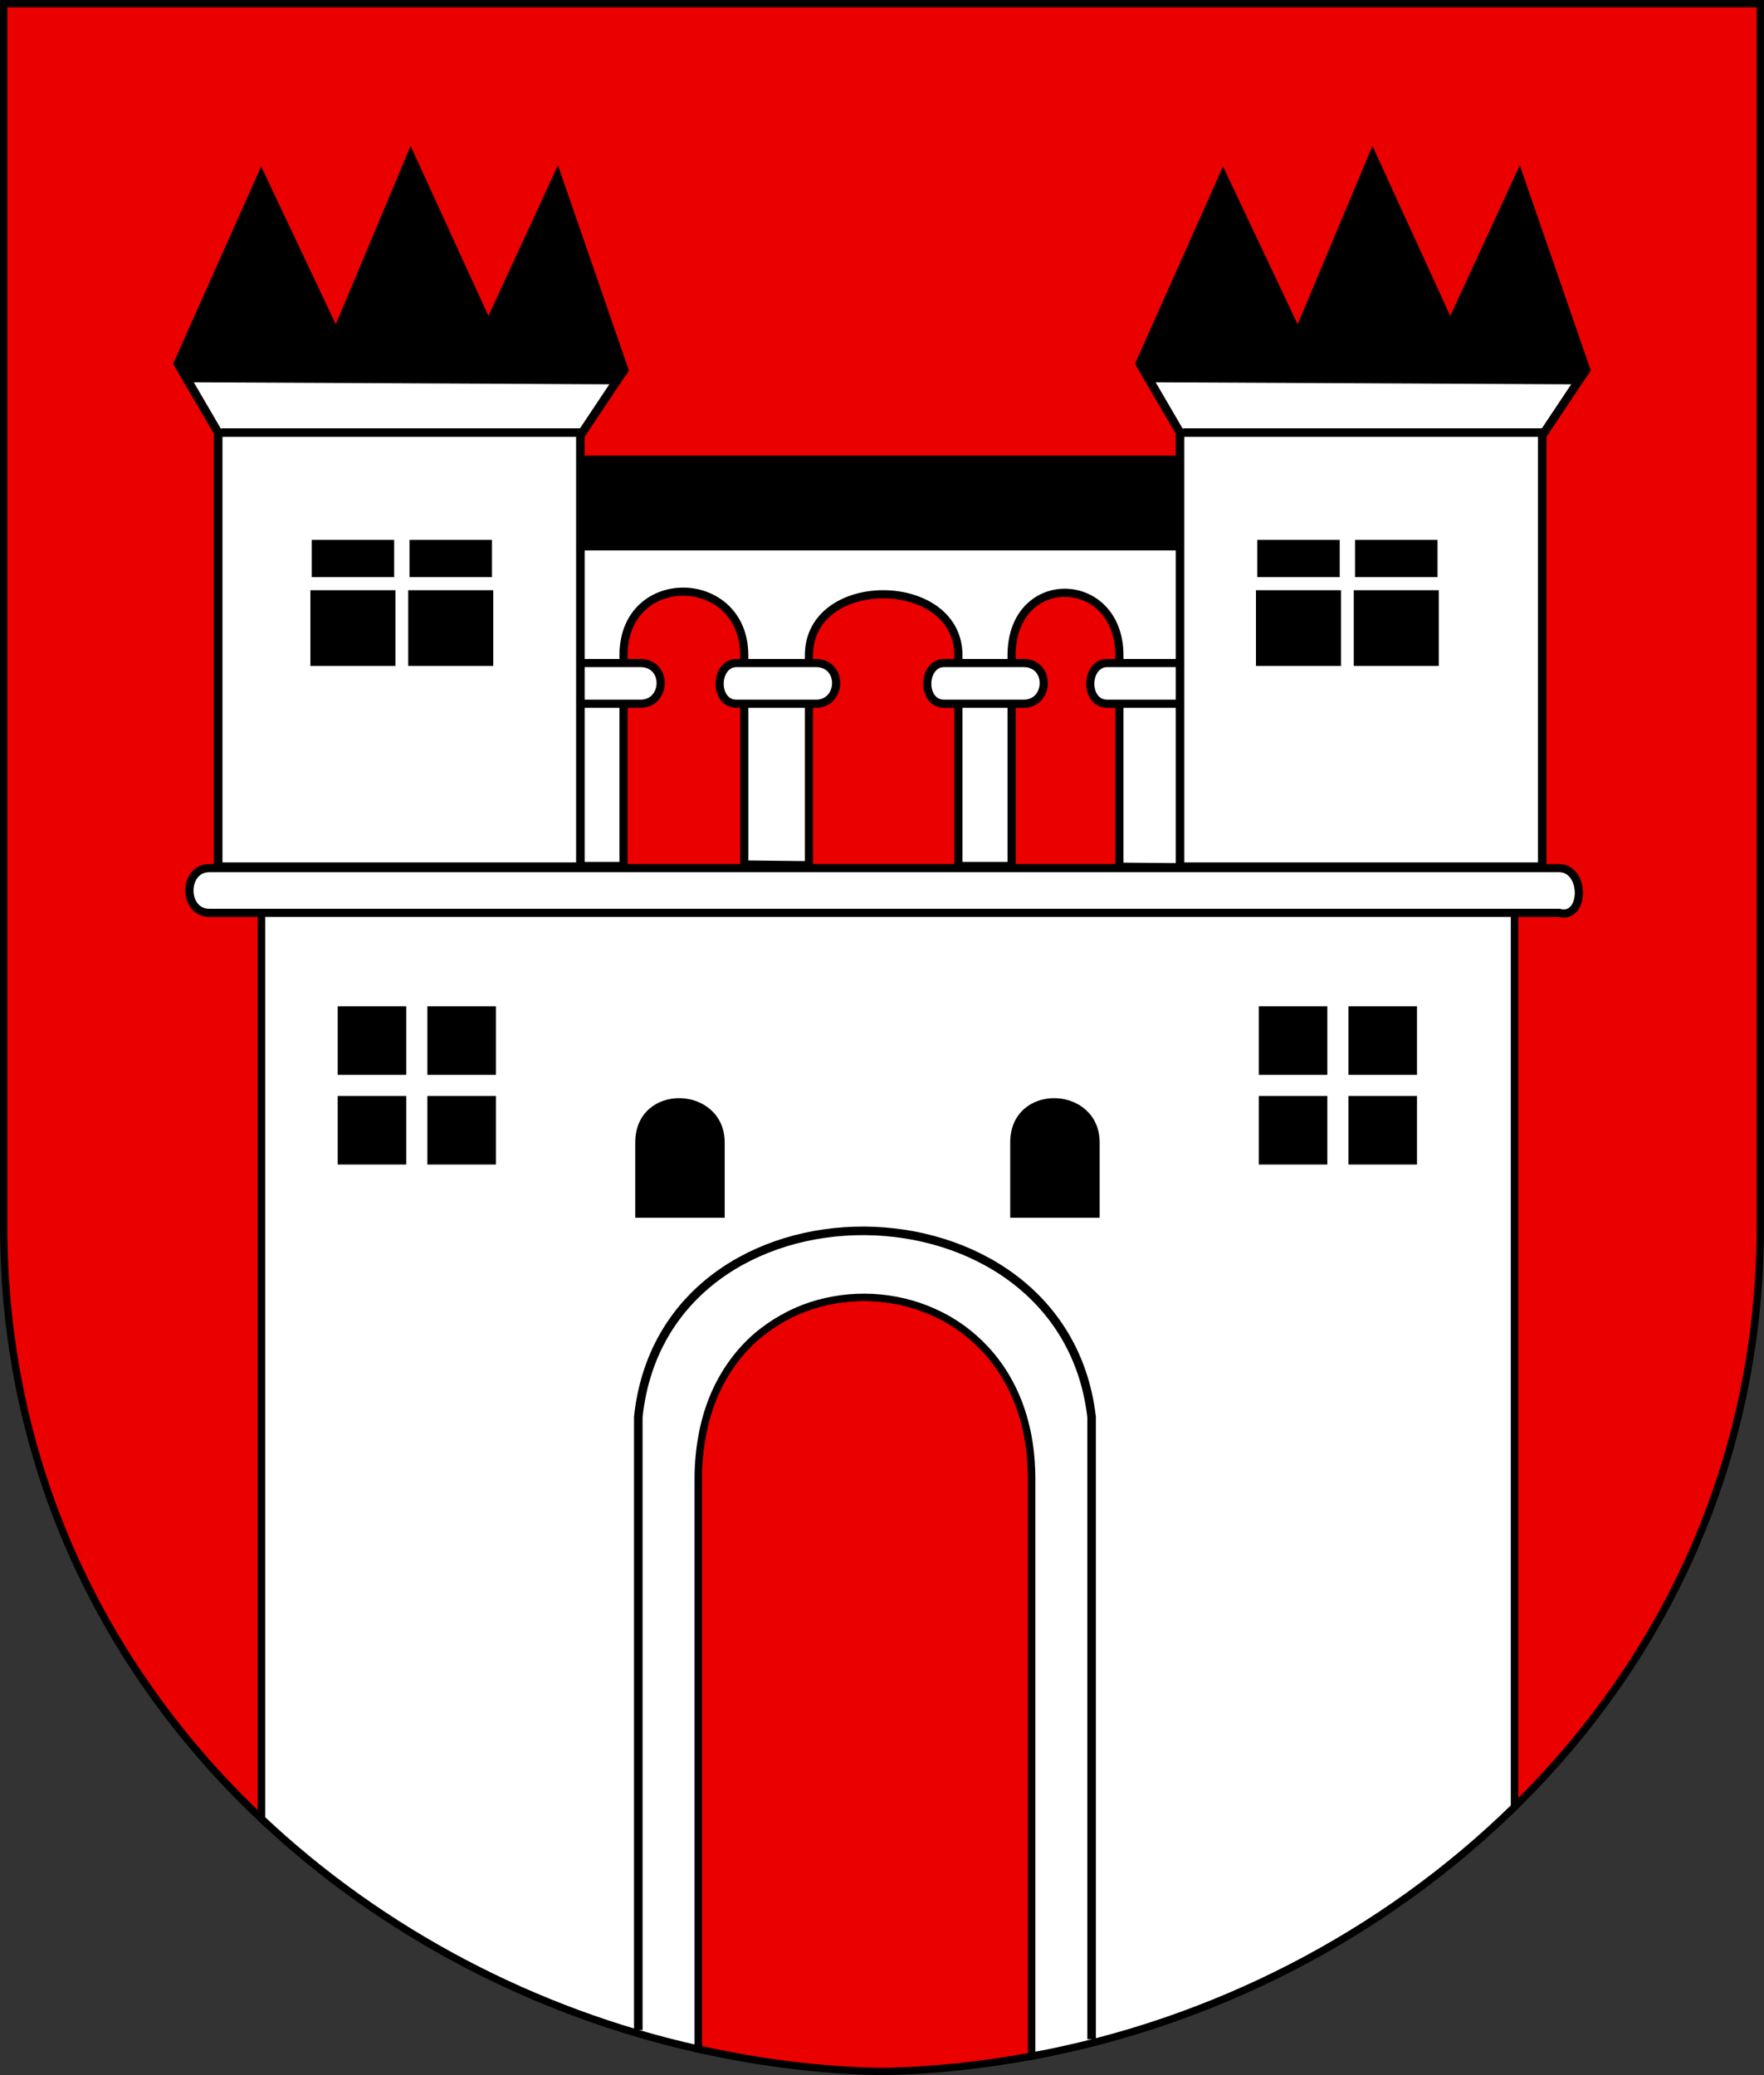 <?xml version="1.0" encoding="UTF-8" standalone="no"?>
<svg
   xmlns:dc="http://purl.org/dc/elements/1.1/"
   xmlns:cc="http://creativecommons.org/ns#"
   xmlns:rdf="http://www.w3.org/1999/02/22-rdf-syntax-ns#"
   xmlns:svg="http://www.w3.org/2000/svg"
   xmlns="http://www.w3.org/2000/svg"
   xmlns:sodipodi="http://sodipodi.sourceforge.net/DTD/sodipodi-0.dtd"
   xmlns:inkscape="http://www.inkscape.org/namespaces/inkscape"
   id="svg2"
   sodipodi:version="0.32"
   inkscape:version="1.0.1 (3bc2e813f5, 2020-09-07)"
   width="850"
   height="1000"
   sodipodi:docname="POL_Chęciny_COA_old.svg"
   version="1.0">
  <rect width="100%" height="100%" fill="#333333" stroke="none"/>
  <defs
     id="defs5" />
  <sodipodi:namedview
     inkscape:window-height="1001"
     inkscape:window-width="1920"
     inkscape:pageshadow="2"
     inkscape:pageopacity="0.0"
     borderopacity="1.0"
     bordercolor="#666666"
     pagecolor="#ffffff"
     id="base"
     inkscape:zoom="0.96901573"
     inkscape:cx="370.02339"
     inkscape:cy="504.31765"
     inkscape:window-x="-9"
     inkscape:window-y="-9"
     inkscape:current-layer="svg2"
     inkscape:document-rotation="0"
     showgrid="false"
     units="px"
     inkscape:window-maximized="1" />
  <path
     style="fill:#eb0000;fill-opacity:1;fill-rule:evenodd;stroke:#000000;stroke-width:3.536;stroke-linecap:butt;stroke-linejoin:miter;stroke-miterlimit:4;stroke-dasharray:none;stroke-opacity:1"
     d="M 497.112,990.866 V 712.704 c 0,-7.236 -0.603,-14.032 -1.78,-20.377 -1.177,-6.345 -2.897,-12.226 -5.094,-17.677 -2.197,-5.451 -4.857,-10.422 -7.917,-14.976 -3.06,-4.554 -6.544,-8.682 -10.31,-12.337 -3.766,-3.655 -7.836,-6.883 -12.152,-9.636 -4.315,-2.753 -8.856,-5.026 -13.563,-6.874 -4.708,-1.848 -9.541,-3.234 -14.484,-4.174 -4.943,-0.94 -10.015,-1.443 -15.036,-1.473 -5.021,-0.03 -10.032,0.405 -14.975,1.289 -4.943,0.884 -9.776,2.19 -14.484,3.99 -4.708,1.8 -9.248,4.094 -13.563,6.813 -4.315,2.719 -8.447,5.873 -12.213,9.514 -3.766,3.64 -7.189,7.772 -10.249,12.337 -3.06,4.565 -5.72,9.546 -7.917,15.037 -2.197,5.492 -3.917,11.5 -5.094,17.922 -1.177,6.422 -1.841,13.268 -1.841,20.623 v 274.726 c 29.144,6.495 58.832,10.392 88.621,10.802 24.15,-0.34 48.253,-2.997 72.051,-7.365 z"
     id="path2603" />
  <path
     style="fill:#ffffff;fill-opacity:1;fill-rule:evenodd;stroke:#000000;stroke-width:3.536;stroke-linecap:butt;stroke-linejoin:miter;stroke-miterlimit:4;stroke-dasharray:none;stroke-opacity:1"
     d="M 729.835,870.689 V 439.819 H 125.934 v 436.578 c 58.352,55.056 132.139,93.568 210.506,111.032 V 712.704 c 0,-7.354 0.664,-14.201 1.841,-20.623 1.177,-6.422 2.897,-12.43 5.094,-17.922 2.197,-5.492 4.857,-10.473 7.917,-15.037 3.06,-4.565 6.483,-8.697 10.249,-12.337 3.766,-3.64 7.898,-6.795 12.213,-9.514 4.315,-2.719 8.856,-5.013 13.563,-6.813 4.708,-1.8 9.541,-3.106 14.484,-3.99 4.943,-0.884 9.953,-1.319 14.975,-1.289 5.021,0.03 10.093,0.533 15.036,1.473 4.943,0.94 9.776,2.326 14.484,4.174 4.708,1.848 9.248,4.121 13.563,6.874 4.315,2.753 8.386,5.981 12.152,9.636 3.766,3.655 7.251,7.782 10.31,12.337 3.06,4.554 5.72,9.525 7.917,14.976 2.197,5.451 3.917,11.332 5.094,17.677 1.177,6.345 1.78,13.141 1.78,20.377 V 990.866 C 584.219,974.878 666.612,932.67 729.835,870.689 Z"
     id="path2601" />
  <path
     style="fill:#eb0000;fill-opacity:1;fill-rule:evenodd;stroke:#000000;stroke-width:3.536;stroke-linecap:butt;stroke-linejoin:miter;stroke-miterlimit:4;stroke-dasharray:none;stroke-opacity:1"
     d="m 1.779,1.768 -5.76e-5,589.04 C 1.779,706.869 50.534,805.257 125.934,876.397 V 439.819 H 729.835 V 870.689 C 801.925,800.014 848.221,703.839 848.221,590.808 V 1.768 c -282.147,0 -564.295,0 -846.442,0 z"
     id="path8036"
     sodipodi:nodetypes="csccccscc" />
  <path
     style="fill:#ffffff;fill-opacity:1;fill-rule:evenodd;stroke:#000000;stroke-width:3.928;stroke-linecap:butt;stroke-linejoin:miter;stroke-miterlimit:4;stroke-dasharray:none;stroke-opacity:1"
     d="M 275.509,263.18 H 577.485 v 154.811 l -38.093,-0.346 V 315.823 c 0,-39.506 -51.945,-40.91 -51.945,0 V 417.299 H 461.82 V 315.823 c 0,-38.965 -72.031,-39.562 -72.031,0 v 101.13 l -31.167,-0.346 v -100.783 c 0,-40.27 -58.179,-41.577 -58.179,0 v 101.476 h -24.934 z"
     id="path2320"
     sodipodi:nodetypes="ccccccccccccccccc" />
  <path
     style="color:#000000;display:inline;overflow:visible;visibility:visible;fill:#ffffff;fill-opacity:1;fill-rule:evenodd;stroke:#000000;stroke-width:3.928;stroke-linecap:butt;stroke-linejoin:miter;stroke-miterlimit:4;stroke-dasharray:none;stroke-dashoffset:0;stroke-opacity:1;marker:none;marker-start:none;marker-mid:none;marker-end:none"
     d="m 533.562,319.519 h 38.181 c 13.287,0 12.732,19.623 0,19.623 h -38.181 c -11.205,0 -10.643,-19.623 0,-19.623 z"
     id="path2329"
     sodipodi:nodetypes="ccccc" />
  <rect
     style="color:#000000;display:inline;overflow:visible;visibility:visible;fill:#000000;fill-opacity:1;fill-rule:evenodd;stroke:#000000;stroke-width:4.124;stroke-linecap:butt;stroke-linejoin:miter;stroke-miterlimit:4;stroke-dasharray:none;stroke-dashoffset:0;stroke-opacity:1;marker:none;marker-start:none;marker-mid:none;marker-end:none"
     id="rect2318"
     width="336.607"
     height="41.56"
     x="255.423"
     y="221.62" />
  <path
     sodipodi:nodetypes="cccccc"
     id="path2314"
     d="m 760.94,183.151 -17.795,26.694 v 207.801 l -174.537,2e-5 V 208.46 L 553.26,182.145"
     style="fill:#ffffff;fill-opacity:1;fill-rule:evenodd;stroke:#000000;stroke-width:4.124;stroke-linecap:butt;stroke-linejoin:miter;stroke-miterlimit:4;stroke-dasharray:none;stroke-opacity:1" />
  <path
     sodipodi:nodetypes="ccccc"
     id="path2331"
     d="m 270.399,319.519 h 38.181 c 13.287,0 12.732,19.623 0,19.623 h -38.181 c -11.205,0 -10.643,-19.623 0,-19.623 z"
     style="color:#000000;display:inline;overflow:visible;visibility:visible;fill:#ffffff;fill-opacity:1;fill-rule:evenodd;stroke:#000000;stroke-width:3.928;stroke-linecap:butt;stroke-linejoin:miter;stroke-miterlimit:4;stroke-dasharray:none;stroke-dashoffset:0;stroke-opacity:1;marker:none;marker-start:none;marker-mid:none;marker-end:none" />
  <path
     style="fill:#ffffff;fill-opacity:1;fill-rule:evenodd;stroke:#000000;stroke-width:4.124;stroke-linecap:butt;stroke-linejoin:miter;stroke-miterlimit:4;stroke-dasharray:none;stroke-opacity:1"
     d="m 297.459,183.151 -17.795,26.694 v 207.801 l -174.537,2e-5 V 208.46 L 89.779,182.145"
     id="path2304"
     sodipodi:nodetypes="cccccc" />
  <path
     style="fill:#000000;fill-opacity:1;fill-rule:evenodd;stroke:#000000;stroke-width:4.124;stroke-linecap:butt;stroke-linejoin:miter;stroke-miterlimit:4;stroke-dasharray:none;stroke-opacity:1"
     d="m 297.459,183.151 -207.68,-1.005 -4.044,-6.934 40.171,-90.047 36.016,76.194 36.016,-85.891 37.401,81.735 33.245,-72.038 32.206,93.164 z"
     id="path2302"
     sodipodi:nodetypes="cccccccccc" />
  <path
     style="fill:none;fill-opacity:0.75;fill-rule:evenodd;stroke:#000000;stroke-width:4.124;stroke-linecap:butt;stroke-linejoin:miter;stroke-miterlimit:4;stroke-dasharray:none;stroke-opacity:1"
     d="M 106.513,208.46 H 279.664"
     id="path2308" />
  <path
     style="fill:none;fill-opacity:0.75;fill-rule:evenodd;stroke:#000000;stroke-width:4.124;stroke-linecap:butt;stroke-linejoin:miter;stroke-miterlimit:4;stroke-dasharray:none;stroke-opacity:1"
     d="M 307.568,978.272 V 682.834 c 12.733,-120.569 204.714,-118.591 218.427,0 v 299.881"
     id="path2310"
     sodipodi:nodetypes="cccc" />
  <path
     sodipodi:nodetypes="cccccccccc"
     id="path2312"
     d="m 760.94,183.151 -207.68,-1.005 -4.044,-6.934 40.171,-90.047 36.016,76.194 36.016,-85.891 37.401,81.735 33.245,-72.038 32.206,93.164 z"
     style="fill:#000000;fill-opacity:1;fill-rule:evenodd;stroke:#000000;stroke-width:4.124;stroke-linecap:butt;stroke-linejoin:miter;stroke-miterlimit:4;stroke-dasharray:none;stroke-opacity:1" />
  <path
     style="color:#000000;display:inline;overflow:visible;visibility:visible;fill:#ffffff;fill-opacity:1;fill-rule:evenodd;stroke:#000000;stroke-width:3.928;stroke-linecap:butt;stroke-linejoin:miter;stroke-miterlimit:4;stroke-dashoffset:0;stroke-opacity:1;marker:none;marker-start:none;marker-mid:none;marker-end:none"
     d="m 100.895,418.347 h 650.383 c 12.8,0 12.556,24.915 0,21.551 H 100.895 c -12.838,0 -12.8,-21.551 0,-21.551 z"
     id="rect2239"
     sodipodi:nodetypes="ccccc" />
  <path
     id="path2316"
     d="M 569.994,208.46 H 743.145"
     style="fill:none;fill-opacity:0.75;fill-rule:evenodd;stroke:#000000;stroke-width:4.124;stroke-linecap:butt;stroke-linejoin:miter;stroke-miterlimit:4;stroke-dasharray:none;stroke-opacity:1" />
  <path
     style="color:#000000;display:inline;overflow:visible;visibility:visible;fill:#ffffff;fill-opacity:1;fill-rule:evenodd;stroke:#000000;stroke-width:3.928;stroke-linecap:butt;stroke-linejoin:miter;stroke-miterlimit:4;stroke-dasharray:none;stroke-dashoffset:0;stroke-opacity:1;marker:none;marker-start:none;marker-mid:none;marker-end:none"
     d="m 354.961,319.519 h 38.181 c 13.287,0 12.732,19.623 0,19.623 h -38.181 c -11.205,0 -10.643,-19.623 0,-19.623 z"
     id="rect2324"
     sodipodi:nodetypes="ccccc" />
  <path
     sodipodi:nodetypes="ccccc"
     id="path2327"
     d="m 455.006,319.519 h 38.181 c 13.287,0 12.732,19.623 0,19.623 h -38.181 c -11.205,0 -10.643,-19.623 0,-19.623 z"
     style="color:#000000;display:inline;overflow:visible;visibility:visible;fill:#ffffff;fill-opacity:1;fill-rule:evenodd;stroke:#000000;stroke-width:3.928;stroke-linecap:butt;stroke-linejoin:miter;stroke-miterlimit:4;stroke-dasharray:none;stroke-dashoffset:0;stroke-opacity:1;marker:none;marker-start:none;marker-mid:none;marker-end:none" />
  <rect
     style="color:#000000;display:inline;overflow:visible;visibility:visible;fill:#000000;fill-opacity:1;fill-rule:evenodd;stroke:#000000;stroke-width:3.928;stroke-linecap:butt;stroke-linejoin:miter;stroke-miterlimit:4;stroke-dasharray:none;stroke-dashoffset:0;stroke-opacity:1;marker:none;marker-start:none;marker-mid:none;marker-end:none"
     id="rect2334"
     width="37.054"
     height="32.555"
     x="151.532"
     y="286.385" />
  <rect
     y="286.385"
     x="198.666"
     height="32.555"
     width="37.054"
     id="rect2336"
     style="color:#000000;display:inline;overflow:visible;visibility:visible;fill:#000000;fill-opacity:1;fill-rule:evenodd;stroke:#000000;stroke-width:3.928;stroke-linecap:butt;stroke-linejoin:miter;stroke-miterlimit:4;stroke-dasharray:none;stroke-dashoffset:0;stroke-opacity:1;marker:none;marker-start:none;marker-mid:none;marker-end:none" />
  <rect
     y="261.526"
     x="151.532"
     height="15.249"
     width="37.054"
     id="rect2338"
     style="color:#000000;display:inline;overflow:visible;visibility:visible;fill:#000000;fill-opacity:1;fill-rule:evenodd;stroke:#000000;stroke-width:2.688;stroke-linecap:butt;stroke-linejoin:miter;stroke-miterlimit:4;stroke-dasharray:none;stroke-dashoffset:0;stroke-opacity:1;marker:none;marker-start:none;marker-mid:none;marker-end:none" />
  <rect
     style="color:#000000;display:inline;overflow:visible;visibility:visible;fill:#000000;fill-opacity:1;fill-rule:evenodd;stroke:#000000;stroke-width:2.688;stroke-linecap:butt;stroke-linejoin:miter;stroke-miterlimit:4;stroke-dasharray:none;stroke-dashoffset:0;stroke-opacity:1;marker:none;marker-start:none;marker-mid:none;marker-end:none"
     id="rect2340"
     width="37.054"
     height="15.249"
     x="198.666"
     y="261.526" />
  <rect
     y="286.385"
     x="607.158"
     height="32.555"
     width="37.054"
     id="rect2353"
     style="color:#000000;display:inline;overflow:visible;visibility:visible;fill:#000000;fill-opacity:1;fill-rule:evenodd;stroke:#000000;stroke-width:3.928;stroke-linecap:butt;stroke-linejoin:miter;stroke-miterlimit:4;stroke-dasharray:none;stroke-dashoffset:0;stroke-opacity:1;marker:none;marker-start:none;marker-mid:none;marker-end:none" />
  <rect
     style="color:#000000;display:inline;overflow:visible;visibility:visible;fill:#000000;fill-opacity:1;fill-rule:evenodd;stroke:#000000;stroke-width:3.928;stroke-linecap:butt;stroke-linejoin:miter;stroke-miterlimit:4;stroke-dasharray:none;stroke-dashoffset:0;stroke-opacity:1;marker:none;marker-start:none;marker-mid:none;marker-end:none"
     id="rect2355"
     width="37.054"
     height="32.555"
     x="654.291"
     y="286.385" />
  <rect
     style="color:#000000;display:inline;overflow:visible;visibility:visible;fill:#000000;fill-opacity:1;fill-rule:evenodd;stroke:#000000;stroke-width:2.688;stroke-linecap:butt;stroke-linejoin:miter;stroke-miterlimit:4;stroke-dasharray:none;stroke-dashoffset:0;stroke-opacity:1;marker:none;marker-start:none;marker-mid:none;marker-end:none"
     id="rect2357"
     width="37.054"
     height="15.249"
     x="607.158"
     y="261.526" />
  <rect
     y="261.526"
     x="654.291"
     height="15.249"
     width="37.054"
     id="rect2359"
     style="color:#000000;display:inline;overflow:visible;visibility:visible;fill:#000000;fill-opacity:1;fill-rule:evenodd;stroke:#000000;stroke-width:2.688;stroke-linecap:butt;stroke-linejoin:miter;stroke-miterlimit:4;stroke-dasharray:none;stroke-dashoffset:0;stroke-opacity:1;marker:none;marker-start:none;marker-mid:none;marker-end:none" />
  <rect
     style="color:#000000;display:inline;overflow:visible;visibility:visible;fill:#000000;fill-opacity:1;fill-rule:evenodd;stroke:#000000;stroke-width:3.928;stroke-linecap:butt;stroke-linejoin:miter;stroke-miterlimit:4;stroke-dasharray:none;stroke-dashoffset:0;stroke-opacity:1;marker:none;marker-start:none;marker-mid:none;marker-end:none"
     id="rect2361"
     width="29.089"
     height="29.092"
     x="164.692"
     y="486.913" />
  <rect
     y="486.913"
     x="207.898"
     height="29.092"
     width="29.089"
     id="rect2363"
     style="color:#000000;display:inline;overflow:visible;visibility:visible;fill:#000000;fill-opacity:1;fill-rule:evenodd;stroke:#000000;stroke-width:3.928;stroke-linecap:butt;stroke-linejoin:miter;stroke-miterlimit:4;stroke-dasharray:none;stroke-dashoffset:0;stroke-opacity:1;marker:none;marker-start:none;marker-mid:none;marker-end:none" />
  <rect
     style="color:#000000;display:inline;overflow:visible;visibility:visible;fill:#000000;fill-opacity:1;fill-rule:evenodd;stroke:#000000;stroke-width:3.928;stroke-linecap:butt;stroke-linejoin:miter;stroke-miterlimit:4;stroke-dasharray:none;stroke-dashoffset:0;stroke-opacity:1;marker:none;marker-start:none;marker-mid:none;marker-end:none"
     id="rect2365"
     width="29.089"
     height="29.092"
     x="207.898"
     y="530.122" />
  <rect
     y="530.122"
     x="164.692"
     height="29.092"
     width="29.089"
     id="rect2367"
     style="color:#000000;display:inline;overflow:visible;visibility:visible;fill:#000000;fill-opacity:1;fill-rule:evenodd;stroke:#000000;stroke-width:3.928;stroke-linecap:butt;stroke-linejoin:miter;stroke-miterlimit:4;stroke-dasharray:none;stroke-dashoffset:0;stroke-opacity:1;marker:none;marker-start:none;marker-mid:none;marker-end:none" />
  <rect
     y="486.913"
     x="608.534"
     height="29.092"
     width="29.089"
     id="rect2369"
     style="color:#000000;display:inline;overflow:visible;visibility:visible;fill:#000000;fill-opacity:1;fill-rule:evenodd;stroke:#000000;stroke-width:3.928;stroke-linecap:butt;stroke-linejoin:miter;stroke-miterlimit:4;stroke-dasharray:none;stroke-dashoffset:0;stroke-opacity:1;marker:none;marker-start:none;marker-mid:none;marker-end:none" />
  <rect
     style="color:#000000;display:inline;overflow:visible;visibility:visible;fill:#000000;fill-opacity:1;fill-rule:evenodd;stroke:#000000;stroke-width:3.928;stroke-linecap:butt;stroke-linejoin:miter;stroke-miterlimit:4;stroke-dasharray:none;stroke-dashoffset:0;stroke-opacity:1;marker:none;marker-start:none;marker-mid:none;marker-end:none"
     id="rect2371"
     width="29.089"
     height="29.092"
     x="651.74"
     y="486.913" />
  <rect
     y="530.122"
     x="651.74"
     height="29.092"
     width="29.089"
     id="rect2373"
     style="color:#000000;display:inline;overflow:visible;visibility:visible;fill:#000000;fill-opacity:1;fill-rule:evenodd;stroke:#000000;stroke-width:3.928;stroke-linecap:butt;stroke-linejoin:miter;stroke-miterlimit:4;stroke-dasharray:none;stroke-dashoffset:0;stroke-opacity:1;marker:none;marker-start:none;marker-mid:none;marker-end:none" />
  <rect
     style="color:#000000;display:inline;overflow:visible;visibility:visible;fill:#000000;fill-opacity:1;fill-rule:evenodd;stroke:#000000;stroke-width:3.928;stroke-linecap:butt;stroke-linejoin:miter;stroke-miterlimit:4;stroke-dasharray:none;stroke-dashoffset:0;stroke-opacity:1;marker:none;marker-start:none;marker-mid:none;marker-end:none"
     id="rect2375"
     width="29.089"
     height="29.092"
     x="608.534"
     y="530.122" />
  <path
     style="fill:#000000;fill-opacity:1;fill-rule:evenodd;stroke:#000000;stroke-width:1.964px;stroke-linecap:butt;stroke-linejoin:miter;stroke-opacity:1"
     d="m 307.079,585.855 h 41.139 v -35.265 c 0,-26.489 -41.139,-27.918 -41.139,0 z"
     id="path2377"
     sodipodi:nodetypes="ccccc" />
  <path
     sodipodi:nodetypes="ccccc"
     id="path2379"
     d="m 487.758,585.855 h 41.139 v -35.265 c 0,-26.489 -41.139,-27.918 -41.139,0 z"
     style="fill:#000000;fill-opacity:1;fill-rule:evenodd;stroke:#000000;stroke-width:1.964px;stroke-linecap:butt;stroke-linejoin:miter;stroke-opacity:1" />
</svg>
